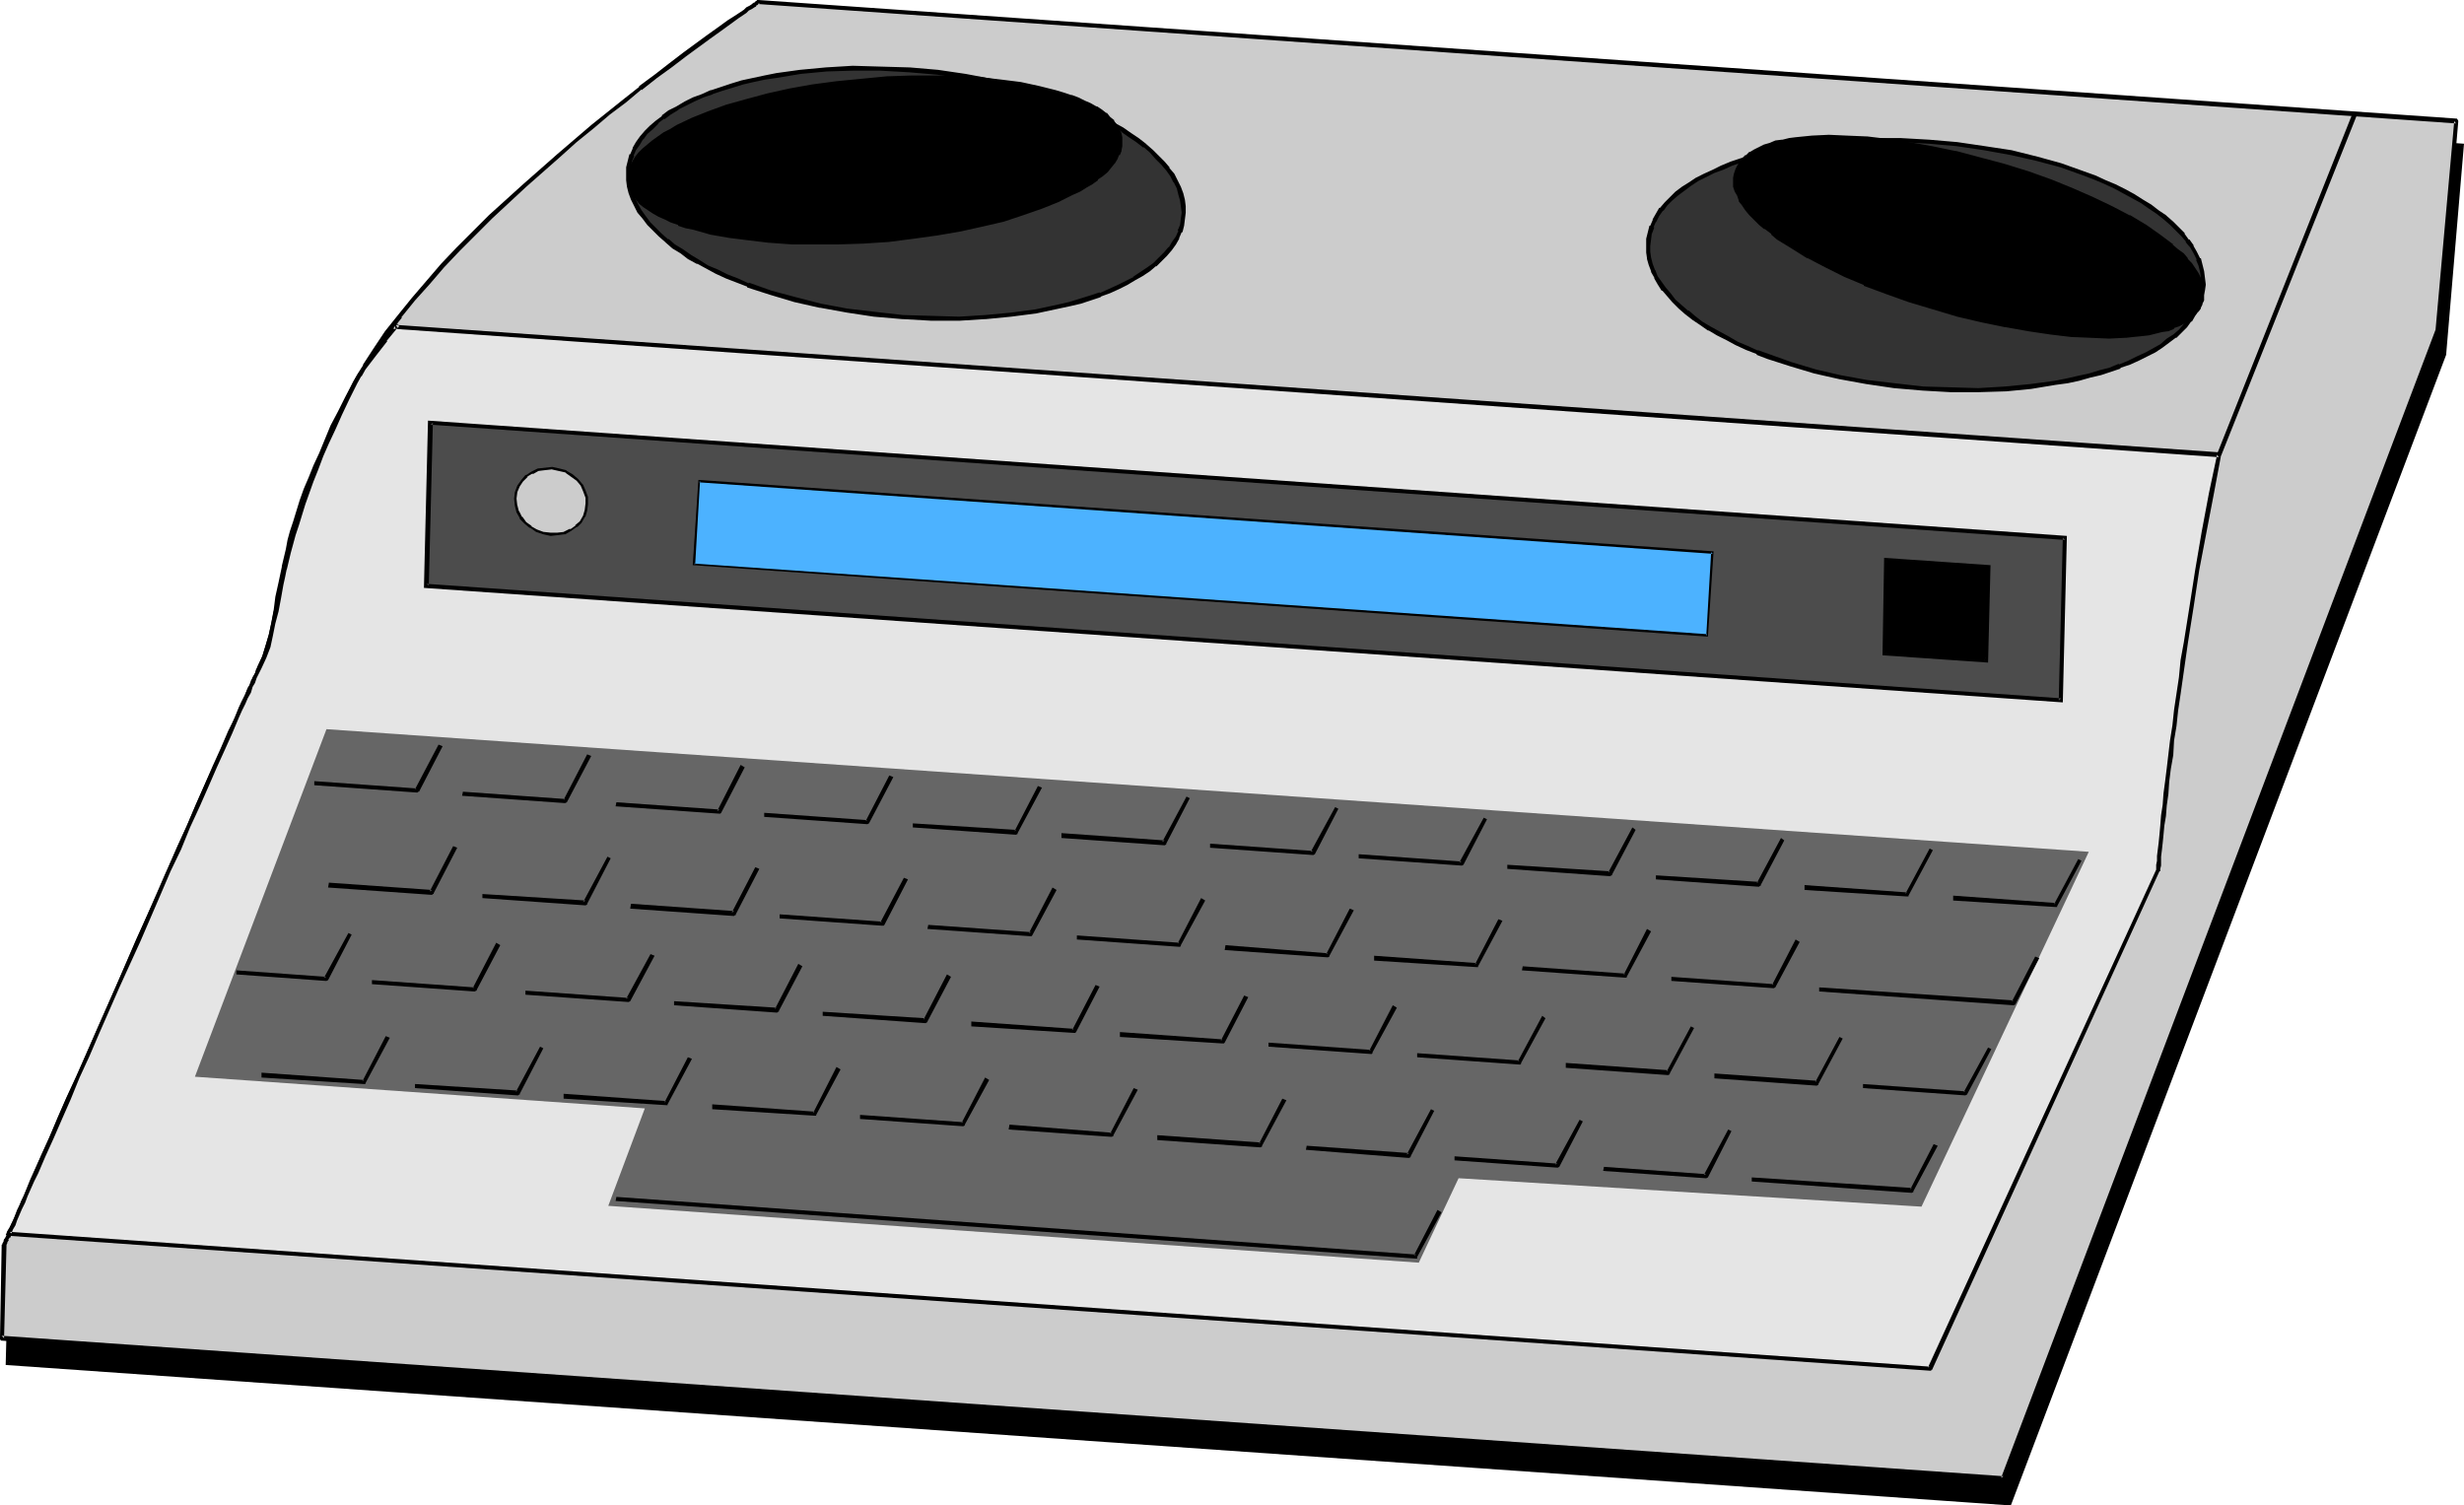 <?xml version="1.0" encoding="UTF-8" standalone="no"?>
<svg
   version="1.0"
   width="129.724mm"
   height="79.26mm"
   id="svg71"
   sodipodi:docname="TDD Terminal.wmf"
   xmlns:inkscape="http://www.inkscape.org/namespaces/inkscape"
   xmlns:sodipodi="http://sodipodi.sourceforge.net/DTD/sodipodi-0.dtd"
   xmlns="http://www.w3.org/2000/svg"
   xmlns:svg="http://www.w3.org/2000/svg">
  <sodipodi:namedview
     id="namedview71"
     pagecolor="#ffffff"
     bordercolor="#000000"
     borderopacity="0.25"
     inkscape:showpageshadow="2"
     inkscape:pageopacity="0.0"
     inkscape:pagecheckerboard="0"
     inkscape:deskcolor="#d1d1d1"
     inkscape:document-units="mm" />
  <defs
     id="defs1">
    <pattern
       id="WMFhbasepattern"
       patternUnits="userSpaceOnUse"
       width="6"
       height="6"
       x="0"
       y="0" />
  </defs>
  <path
     style="fill:#000000;fill-opacity:1;fill-rule:evenodd;stroke:none"
     d="m 152.065,5.332 v 0 h -0.162 l -0.162,0.162 -0.323,0.323 -0.323,0.162 -0.485,0.323 -0.646,0.323 -0.485,0.485 -1.454,0.969 -1.616,1.131 -1.939,1.454 -2.262,1.616 -2.424,1.616 -2.424,1.939 -2.747,1.939 -2.909,2.262 -3.07,2.262 -3.07,2.585 -3.232,2.585 -3.232,2.585 -3.394,2.747 -3.394,2.908 -6.787,5.978 -6.626,6.302 -3.232,3.232 -3.232,3.232 -3.07,3.393 -3.07,3.232 -2.747,3.232 -2.747,3.393 -2.586,3.393 -2.262,3.232 -2.101,3.232 -1.939,3.393 -1.616,3.07 -1.454,2.908 -1.454,2.908 -1.293,2.585 -0.97,2.747 -1.131,2.424 -0.97,2.424 -0.808,2.262 -0.808,2.262 -0.808,2.1 -0.646,2.101 -1.131,3.716 -0.323,1.777 -0.808,3.393 -0.646,3.07 -0.646,2.908 -0.323,2.585 -0.485,2.585 -0.485,2.424 -0.646,2.262 -0.646,2.1 -0.97,2.101 -0.323,0.646 -0.323,0.646 -0.323,0.969 -0.485,0.969 -0.485,1.131 -0.485,1.131 -0.646,1.293 -0.646,1.454 -0.646,1.454 -0.808,1.616 -0.646,1.777 -0.808,1.777 -1.778,3.716 -1.778,4.201 -1.939,4.363 -2.101,4.524 -2.101,4.847 -2.101,4.847 -4.363,10.018 -4.686,10.341 -4.363,10.018 -2.262,5.009 -2.101,4.847 -1.939,4.524 -1.939,4.524 -1.778,4.039 -1.778,3.878 -0.808,1.777 -0.808,1.777 -0.646,1.616 -0.646,1.616 -0.646,1.454 -0.646,1.293 -0.485,1.293 -0.485,0.969 -0.485,1.131 -0.485,0.808 -0.323,0.808 -0.162,0.646 -0.323,0.485 -0.162,0.323 v 0.323 0 l -0.646,18.581 398.344,27.953 86.618,-228.632 3.555,-41.525 z"
     id="path1" />
  <path
     style="fill:#000000;fill-opacity:1;fill-rule:evenodd;stroke:none"
     d="m 152.065,4.847 h -0.162 l -0.323,0.162 h 0.162 l -0.162,0.162 v 0 l -0.323,0.323 V 5.332 l -0.485,0.323 -0.485,0.323 -0.485,0.323 -0.646,0.485 -1.293,0.969 -1.778,1.131 -1.939,1.454 -2.101,1.454 -2.424,1.777 -2.586,1.939 -2.747,1.939 -2.909,2.262 -2.909,2.262 v 0 l -3.07,2.585 -3.232,2.585 -3.232,2.585 -3.394,2.747 h -0.162 l -3.232,2.908 -6.787,5.978 -6.787,6.302 -3.232,3.232 -3.232,3.232 -3.07,3.393 -3.07,3.232 -2.747,3.232 v 0.162 l -2.747,3.232 v 0 l -2.586,3.393 -2.262,3.393 -2.262,3.232 v 0 l -1.778,3.393 -3.07,5.978 -1.454,2.908 -1.293,2.585 -1.131,2.585 -1.131,2.585 v 0 l -0.97,2.424 v 0 l -0.808,2.262 -0.808,2.262 -0.808,2.1 -0.485,2.101 -1.131,3.716 -0.485,1.939 -0.808,3.232 v 0.162 l -0.646,3.07 -0.485,2.908 -0.485,2.585 -0.485,2.585 -0.485,2.262 v 0 l -0.646,2.262 -0.646,2.1 v 0 l -0.808,2.101 -0.323,0.646 -0.323,0.646 -0.485,0.969 -0.323,0.969 -0.485,1.131 -0.646,1.131 -0.646,1.293 -0.485,1.454 -0.808,1.454 -0.646,1.616 -0.808,1.616 -0.808,1.777 -1.616,3.878 -1.778,4.201 -1.939,4.201 -2.101,4.686 -2.101,4.847 -2.101,4.847 -4.525,10.018 -4.525,10.341 -4.525,10.018 -4.202,9.856 -1.939,4.524 -1.939,4.363 -1.939,4.201 -1.616,3.878 -0.808,1.777 -0.808,1.777 -0.646,1.616 -0.646,1.616 -0.808,1.293 -0.485,1.454 -0.485,1.131 -0.646,1.131 -0.323,1.131 -0.485,0.808 v 0 l -0.323,0.808 v 0 l -0.323,0.646 v 0 l -0.162,0.485 v 0 L 1.778,252.222 1.616,252.384 1.778,252.222 1.616,252.384 1.131,271.611 400.121,299.564 486.739,70.609 490.294,28.599 152.065,4.847 v 0.808 l 337.905,23.752 -0.485,-0.485 -3.555,41.525 v -0.162 l -86.456,228.632 0.323,-0.323 -398.344,-27.791 0.485,0.323 0.485,-18.581 -0.162,0.323 0.162,-0.162 0.162,-0.323 v 0.162 l 0.162,-0.485 v 0 l 0.162,-0.485 v 0 l 0.323,-0.646 v 0 l 0.323,-0.808 v 0 l 0.323,-0.808 0.485,-0.969 0.485,-1.131 0.646,-1.293 0.485,-1.293 0.646,-1.454 0.646,-1.616 0.808,-1.616 0.808,-1.777 0.808,-1.777 1.616,-3.878 1.778,-4.039 1.939,-4.363 2.101,-4.686 4.202,-9.695 4.525,-10.179 4.525,-10.179 4.363,-10.179 2.262,-4.847 2.101,-4.847 1.939,-4.524 1.939,-4.363 1.939,-4.201 1.616,-3.716 0.808,-1.777 0.646,-1.777 0.808,-1.616 0.646,-1.454 0.646,-1.454 0.646,-1.293 0.485,-1.131 0.485,-1.131 0.485,-0.969 0.323,-0.808 0.323,-0.808 0.323,-0.485 0.97,-2.262 v 0 l 0.646,-2.262 0.646,-2.262 v 0 l 0.485,-2.424 0.485,-2.424 0.485,-2.747 0.646,-2.908 0.485,-3.07 v 0.162 l 0.808,-3.393 0.485,-1.777 1.131,-3.878 0.646,-1.939 0.646,-2.101 0.808,-2.262 0.97,-2.262 v 0 l 0.808,-2.424 v 0 l 1.131,-2.424 1.131,-2.585 1.293,-2.747 1.293,-2.908 3.232,-5.978 1.778,-3.232 v 0 l 2.101,-3.232 2.424,-3.393 2.424,-3.232 v 0 l 2.747,-3.393 v 0 l 2.747,-3.232 3.07,-3.393 3.07,-3.232 3.07,-3.232 3.394,-3.232 6.626,-6.302 6.787,-5.978 3.394,-2.908 v 0 l 3.394,-2.747 3.232,-2.585 3.232,-2.585 3.07,-2.585 v 0.162 l 3.07,-2.262 2.747,-2.262 2.747,-2.101 2.586,-1.777 2.424,-1.777 2.101,-1.616 1.939,-1.293 1.778,-1.293 1.454,-0.969 0.485,-0.323 0.485,-0.485 0.485,-0.323 0.485,-0.162 v 0 l 0.323,-0.323 v 0 l 0.162,-0.162 0.162,-0.162 -0.323,0.162 v 0 z"
     id="path2" />
  <path
     style="fill:#cccccc;fill-opacity:1;fill-rule:evenodd;stroke:none"
     d="m 150.934,0.323 h -0.162 v 0.162 l -0.162,0.162 -0.323,0.162 -0.485,0.323 -0.485,0.323 -0.485,0.323 -0.646,0.485 -1.293,0.969 -1.778,1.131 -1.939,1.454 -2.101,1.616 -2.424,1.616 -2.586,1.939 -2.747,2.101 -2.909,2.101 -2.909,2.424 -3.07,2.424 -3.232,2.424 -3.394,2.747 -3.394,2.747 -3.232,2.908 -6.787,5.978 -6.787,6.302 -3.232,3.232 -3.232,3.232 -3.07,3.232 -2.909,3.393 -2.909,3.393 -2.747,3.232 -2.424,3.393 -2.424,3.232 -2.101,3.393 -1.778,3.232 -1.616,3.07 -1.454,2.908 -1.454,2.908 -1.293,2.585 -1.131,2.747 -1.131,2.424 -0.97,2.424 -0.808,2.262 -0.808,2.262 -0.646,2.101 -0.646,1.939 -0.646,2.1 -0.485,1.777 -0.485,1.777 -0.808,3.393 -0.485,3.07 -0.646,2.908 -0.485,2.747 -0.485,2.424 -0.485,2.424 -0.485,2.101 -0.808,2.262 -0.808,2.101 -0.323,0.646 -0.323,0.646 -0.323,0.969 -0.485,0.969 -0.485,1.131 -0.646,1.131 -0.485,1.293 -0.646,1.454 -0.646,1.454 -0.808,1.616 -0.808,1.777 -0.808,1.777 -1.616,3.716 -1.778,4.201 -1.939,4.363 -2.101,4.524 -2.101,4.686 -2.262,5.009 -4.363,10.018 -4.525,10.341 -4.525,10.179 -2.101,4.847 -2.101,4.847 -2.101,4.524 -1.939,4.524 -1.778,4.039 -1.616,3.878 -0.808,1.777 -0.808,1.777 -0.808,1.616 -0.646,1.616 -0.646,1.454 -0.485,1.293 -0.646,1.293 -0.485,1.131 -0.485,0.969 -0.323,0.969 -0.323,0.646 -0.323,0.646 -0.162,0.485 -0.162,0.485 -0.162,0.162 v 0.162 L 0.323,266.279 398.667,294.232 l 86.456,-228.632 3.555,-41.525 z"
     id="path3" />
  <path
     style="fill:#000000;fill-opacity:1;fill-rule:evenodd;stroke:none"
     d="m 150.934,0 h -0.162 -0.162 v 0.162 h -0.162 v 0 l -0.162,0.162 v 0 l -0.323,0.323 V 0.485 l -0.323,0.323 -0.485,0.323 -0.646,0.323 -0.485,0.485 -1.454,0.969 -1.778,1.131 -1.778,1.293 -2.262,1.616 -2.424,1.777 -2.424,1.777 -2.747,2.101 -2.909,2.262 -3.07,2.262 v 0.162 l -3.07,2.424 -3.232,2.585 -3.232,2.585 -3.394,2.908 v 0 l -3.394,2.908 -6.787,5.978 -6.787,6.14 -3.232,3.232 -3.232,3.232 -3.07,3.232 -2.909,3.393 -2.909,3.393 v 0 l -2.747,3.393 v 0 l -2.586,3.232 -2.262,3.393 -2.101,3.232 v 0.162 l -1.939,3.232 -1.616,3.07 -1.454,2.908 -1.454,2.747 -1.131,2.747 -1.131,2.747 -1.131,2.424 -0.97,2.424 v 0 l -0.97,2.262 -0.808,2.262 -0.646,2.1 -0.646,2.101 -0.646,1.939 -0.485,1.777 -0.323,1.777 -0.808,3.393 v 0.162 l -0.646,3.07 -0.646,2.908 -0.323,2.585 -0.485,2.585 -0.485,2.262 v 0 l -0.646,2.262 -0.646,2.1 v 0 l -0.97,2.101 -0.323,0.646 -0.162,0.646 -0.485,0.808 -0.323,1.131 -0.646,0.969 -0.485,1.293 -0.646,1.293 -0.646,1.293 -0.646,1.616 -0.646,1.616 -0.808,1.777 -0.808,1.777 -1.616,3.716 -1.939,4.201 -1.939,4.363 -1.939,4.524 -2.101,4.686 -2.262,5.009 -4.363,10.018 -4.525,10.341 -4.525,10.179 -4.202,9.695 -2.101,4.524 -1.939,4.524 -1.778,4.039 -1.778,3.878 -0.808,1.777 -0.808,1.777 -0.646,1.616 -0.646,1.616 -0.646,1.454 -0.646,1.293 -0.485,1.293 -0.485,1.131 -0.485,0.969 -0.485,0.808 v 0 l -0.323,0.808 h 0.162 l -0.323,0.646 -0.162,0.162 -0.162,0.485 0.162,-0.162 -0.323,0.485 v 0 0.162 -0.162 0.162 0 l -0.162,0.162 v 0.162 L 0,266.279 v 0.162 0 0.162 h 0.162 v 0.162 H 0.323 L 398.667,294.717 v 0 l 0.323,-0.162 v 0 -0.162 l 86.618,-228.632 v 0 l 3.555,-41.687 v 0 l -0.162,-0.323 v 0 l -0.162,-0.162 h -0.162 L 150.934,0 v 0.808 l 337.744,23.752 -0.323,-0.485 -3.717,41.525 v 0 l -86.456,228.47 0.485,-0.323 -398.344,-27.953 0.485,0.485 0.485,-18.42 -0.162,0.162 v 0 l 0.162,-0.162 v 0 -0.323 0.162 l 0.162,-0.323 V 247.213 L 1.778,246.729 H 1.616 l 0.323,-0.485 h 0.162 l 0.162,-0.808 v 0 l 0.485,-0.969 0.323,-0.969 0.485,-1.131 0.646,-1.293 0.485,-1.293 0.808,-1.454 0.646,-1.454 0.646,-1.777 0.808,-1.616 0.808,-1.777 1.616,-4.039 1.939,-4.039 1.778,-4.524 2.101,-4.524 4.202,-9.695 4.525,-10.179 4.525,-10.341 4.525,-10.018 2.101,-4.847 2.101,-4.847 2.101,-4.524 1.939,-4.363 1.778,-4.201 1.778,-3.716 0.808,-1.777 0.646,-1.777 0.808,-1.616 0.646,-1.454 0.646,-1.454 0.646,-1.293 0.485,-1.131 0.485,-1.131 0.485,-0.969 0.323,-0.969 0.323,-0.646 0.323,-0.646 0.97,-2.1 v 0 l 0.646,-2.262 0.646,-2.101 v -0.162 l 0.485,-2.262 0.485,-2.585 0.485,-2.585 0.485,-2.908 0.646,-3.232 v 0.162 l 0.808,-3.393 0.485,-1.777 0.485,-1.939 0.646,-1.939 0.485,-1.939 0.808,-2.101 0.808,-2.262 0.808,-2.262 v 0 l 0.97,-2.424 0.97,-2.424 1.131,-2.747 1.293,-2.585 1.454,-2.908 1.454,-2.908 1.616,-3.07 1.778,-3.232 v 0 l 2.262,-3.232 2.262,-3.393 2.586,-3.232 h -0.162 l 2.747,-3.393 v 0 l 2.909,-3.232 2.909,-3.393 3.07,-3.232 3.232,-3.232 3.232,-3.232 6.787,-6.302 6.787,-5.978 3.232,-2.908 v 0 l 3.394,-2.747 3.232,-2.747 3.232,-2.424 3.07,-2.585 v 0.162 l 3.07,-2.424 2.909,-2.101 2.747,-2.101 2.424,-1.777 2.424,-1.777 2.262,-1.616 1.778,-1.293 1.778,-1.293 1.454,-0.969 0.485,-0.485 0.646,-0.323 0.485,-0.323 0.323,-0.162 V 1.131 l 0.323,-0.162 v 0 l 0.162,-0.162 h 0.162 V 0.646 l -0.323,0.162 h 0.162 z"
     id="path4" />
  <path
     style="fill:#e5e5e5;fill-opacity:1;fill-rule:evenodd;stroke:none"
     d="m 78.538,65.116 362.953,25.368 -1.454,7.756 -1.454,7.594 -1.293,7.594 -1.293,7.433 -0.97,7.109 -0.646,3.393 -0.485,3.393 -0.485,3.393 -0.323,3.07 -0.485,3.07 -0.323,3.07 -0.323,2.908 -0.323,2.585 -0.323,2.585 -0.323,2.585 -0.323,2.262 -0.162,2.101 -0.162,1.939 -0.323,1.777 v 1.616 l -0.323,1.454 v 1.131 l -0.162,1.131 v 0.808 0.485 l -0.162,0.485 v 0 L 383.961,272.419 1.939,245.436 v -0.162 l 0.323,-0.808 0.323,-0.808 0.485,-0.969 0.485,-1.131 0.485,-1.131 0.646,-1.293 0.485,-1.293 0.646,-1.454 0.646,-1.454 0.646,-1.616 1.454,-3.393 1.616,-3.555 1.778,-3.878 1.778,-3.878 1.778,-4.363 1.939,-4.201 1.939,-4.524 4.04,-9.21 4.04,-9.371 4.202,-9.21 1.939,-4.524 1.939,-4.524 1.939,-4.201 1.939,-4.201 1.616,-4.039 1.778,-3.716 1.616,-3.555 1.454,-3.232 1.293,-3.07 0.646,-1.454 0.485,-1.293 0.646,-1.293 0.485,-0.969 0.485,-1.131 0.485,-0.969 0.323,-0.808 0.323,-0.808 0.323,-0.485 0.323,-0.646 0.808,-2.101 0.808,-2.1 0.646,-2.101 0.485,-2.424 0.485,-2.424 0.485,-2.585 0.646,-2.908 0.323,-1.454 0.323,-1.454 0.808,-3.393 0.485,-1.777 0.485,-1.777 0.485,-1.939 0.646,-2.101 0.646,-2.1 0.808,-2.262 0.97,-2.262 0.97,-2.424 0.97,-2.585 1.131,-2.585 1.293,-2.908 1.293,-2.908 1.454,-3.07 1.616,-3.07 0.808,-1.454 0.808,-1.454 2.101,-2.747 2.101,-2.747 2.262,-2.908 z"
     id="path5" />
  <path
     style="fill:#000000;fill-opacity:1;fill-rule:evenodd;stroke:none"
     d="m 78.376,64.631 -0.162,0.162 v 0 l -0.162,0.162 v 0.162 l 0.162,0.162 0.162,0.162 v 0 h 0.162 l 362.953,25.529 -0.323,-0.485 -1.616,7.594 -1.454,7.756 -1.293,7.594 -1.131,7.271 -1.131,7.109 -0.646,3.555 -0.323,3.393 -0.485,3.232 -0.485,3.232 -0.323,3.07 -0.485,3.07 -0.323,2.747 -0.323,2.747 -0.323,2.585 -0.323,2.424 -0.162,2.262 -0.323,2.101 -0.162,2.1 -0.162,1.777 -0.162,1.616 -0.162,1.293 -0.162,1.293 v 0 1.131 -0.162 l -0.162,0.808 v 0.646 0.323 0.162 -0.162 l -45.41,99.047 0.323,-0.162 -382.022,-26.822 0.323,0.323 v -0.162 0.162 l 0.323,-0.808 0.485,-0.808 0.323,-0.969 0.485,-1.131 0.485,-1.131 0.646,-1.293 0.485,-1.293 0.646,-1.454 0.646,-1.454 0.808,-1.616 1.454,-3.393 1.616,-3.555 1.616,-3.716 1.778,-4.039 1.778,-4.363 1.939,-4.201 1.939,-4.524 4.04,-9.21 4.202,-9.21 4.04,-9.371 1.939,-4.524 2.101,-4.363 1.778,-4.363 1.939,-4.201 1.778,-4.039 1.616,-3.716 1.616,-3.555 1.454,-3.232 1.293,-3.07 0.646,-1.454 0.646,-1.293 0.485,-1.131 0.646,-1.131 0.323,-1.131 0.485,-0.808 0.323,-0.969 0.646,-1.293 0.323,-0.646 0.97,-2.1 v 0 l 0.808,-2.101 0.485,-2.262 v 0 l 0.485,-2.424 0.646,-2.424 0.485,-2.585 0.485,-2.747 0.323,-1.454 0.323,-1.616 v 0.162 l 0.808,-3.393 0.485,-1.777 0.485,-1.777 0.646,-1.939 0.646,-2.101 0.646,-2.101 0.808,-2.262 0.808,-2.262 v 0 l 0.97,-2.424 v 0 l 0.97,-2.585 1.131,-2.585 1.293,-2.747 1.293,-2.908 1.454,-3.07 1.616,-3.232 0.808,-1.454 v 0.162 l 0.808,-1.454 2.101,-2.747 2.262,-2.908 h -0.162 l 2.262,-2.747 h 0.162 v -0.162 -0.162 -0.162 h -0.162 v -0.162 h -0.162 -0.162 -0.162 l -0.323,0.162 0.323,0.808 0.485,-0.162 -0.485,-0.646 -2.424,2.747 v 0 l -2.262,2.908 -1.939,2.747 -0.97,1.454 v 0 l -0.808,1.454 -1.454,3.07 -1.454,3.07 -1.454,2.908 -1.131,2.747 -1.131,2.747 -1.131,2.585 v 0 l -0.97,2.424 v 0 l -0.808,2.424 -0.808,2.101 -0.646,2.101 -0.646,2.1 -0.646,1.939 -0.485,1.939 -0.485,1.616 -0.808,3.393 v 0 l -0.323,1.616 -0.323,1.454 -0.485,2.908 -0.646,2.585 -0.485,2.424 -0.485,2.262 v 0 l -0.646,2.101 -0.646,2.1 v 0 l -0.97,2.101 -0.162,0.646 -0.646,1.293 -0.485,0.808 -0.323,0.969 -0.485,0.969 -0.485,1.131 -0.646,1.293 -0.485,1.293 -0.646,1.454 -1.454,2.908 -1.454,3.393 -1.616,3.555 -1.616,3.716 -1.778,4.039 -1.778,4.201 -1.939,4.201 -1.939,4.524 -1.939,4.524 -4.202,9.21 -4.04,9.371 -4.04,9.21 -1.939,4.363 -1.939,4.363 -1.939,4.201 -1.778,4.039 -1.616,3.878 -1.616,3.555 -1.454,3.393 -0.646,1.616 -0.646,1.454 -0.646,1.454 -0.646,1.293 -0.485,1.293 -0.485,1.131 -0.485,1.131 -0.485,0.969 -0.323,0.808 -0.485,0.808 v 0.162 0 0.162 0.162 0.162 h 0.162 v 0.162 H 1.778 1.939 L 383.961,272.743 h 0.162 v 0 h 0.162 v -0.162 h 0.162 l 45.248,-99.208 h 0.162 v -0.162 0 0 -0.323 l 0.162,-0.646 v -0.808 0 -1.131 0.162 l 0.162,-1.293 0.162,-1.454 0.162,-1.616 0.162,-1.777 0.323,-1.939 0.162,-2.101 0.323,-2.262 0.162,-2.424 0.323,-2.585 0.485,-2.747 0.162,-2.908 0.485,-2.908 0.323,-3.07 0.485,-3.232 0.485,-3.393 0.485,-3.393 0.485,-3.393 1.131,-7.109 1.131,-7.433 1.454,-7.594 1.454,-7.594 1.454,-7.756 v 0 0 -0.162 l -0.162,-0.162 v 0 l -0.162,-0.162 h -0.162 l -362.953,-25.368 0.162,0.808 z"
     id="path6" />
  <path
     style="fill:#666666;fill-opacity:1;fill-rule:evenodd;stroke:none"
     d="m 38.784,214.252 89.526,6.302 -7.272,19.389 161.277,11.31 7.918,-16.804 92.112,5.655 33.29,-70.609 -350.672,-24.398 z"
     id="path7" />
  <path
     style="fill:#4c4c4c;fill-opacity:1;fill-rule:evenodd;stroke:none"
     d="m 410.14,139.441 0.808,-32.477 L 85.648,84.182 84.84,116.497 Z"
     id="path8" />
  <path
     style="fill:#000000;fill-opacity:1;fill-rule:evenodd;stroke:none"
     d="m 410.464,139.764 0.808,-33.123 -326.108,-22.944 -0.808,33.285 326.108,22.782 -0.323,-0.808 -325.3,-22.782 0.485,0.323 0.808,-32.315 -0.485,0.323 325.3,22.944 -0.485,-0.485 -0.808,32.477 0.485,-0.485 z"
     id="path9" />
  <path
     style="fill:#000000;fill-opacity:1;fill-rule:evenodd;stroke:none"
     d="m 441.976,90.645 26.987,-67.701 -0.808,-0.485 -26.987,67.862 z"
     id="path10" />
  <path
     style="fill:#333333;fill-opacity:1;fill-rule:evenodd;stroke:none"
     d="m 383.8,28.114 -5.656,-0.162 -5.494,-0.162 -5.333,0.323 -5.01,0.485 -5.01,0.646 -2.262,0.485 -4.525,0.969 -2.101,0.646 -1.939,0.646 -1.939,0.646 -1.778,0.646 -1.778,0.808 -1.616,0.808 -1.616,0.808 -1.454,0.969 -1.454,0.969 -1.293,0.969 -0.97,0.969 -1.131,0.969 -0.808,1.131 -0.808,1.131 -0.646,1.131 -0.485,1.131 -0.323,1.293 -0.323,1.293 -0.162,1.131 0.162,1.293 0.162,1.293 0.323,1.131 0.323,1.293 0.646,1.293 0.646,1.131 0.97,1.293 0.97,1.131 0.97,1.131 1.293,1.293 1.293,1.131 1.454,1.131 1.454,0.969 1.616,0.969 1.778,1.131 1.778,0.969 1.939,0.969 1.939,0.969 2.101,0.808 2.101,0.808 4.525,1.616 4.848,1.293 5.01,1.131 5.333,1.131 5.494,0.646 5.494,0.646 5.656,0.162 h 5.494 l 5.333,-0.162 5.171,-0.485 4.848,-0.646 2.262,-0.485 2.262,-0.485 2.262,-0.485 2.101,-0.646 1.939,-0.646 1.939,-0.646 1.939,-0.808 1.616,-0.646 1.778,-0.808 1.616,-0.969 1.293,-0.808 1.454,-0.969 1.293,-0.969 1.131,-0.969 0.97,-1.131 0.97,-0.969 0.646,-1.131 0.646,-1.293 0.485,-1.131 0.485,-1.131 0.162,-1.293 0.162,-1.293 v -1.293 l -0.323,-1.131 -0.162,-1.293 -0.485,-1.293 -0.646,-1.293 -0.646,-1.131 -0.97,-1.293 -0.808,-1.131 -1.131,-1.131 -1.131,-1.131 -1.293,-1.131 -1.454,-1.131 -1.616,-1.131 -1.616,-0.969 -1.616,-1.131 -1.778,-0.969 -1.939,-0.808 -1.939,-0.969 -2.101,-0.808 -2.101,-0.808 -4.686,-1.616 -4.686,-1.454 -5.01,-1.131 -5.333,-0.969 -5.494,-0.808 z"
     id="path11" />
  <path
     style="fill:#000000;fill-opacity:1;fill-rule:evenodd;stroke:none"
     d="m 383.8,27.791 v 0 l -5.656,-0.323 h -5.494 l -5.333,0.162 v 0 l -5.171,0.485 -4.848,0.646 -2.262,0.485 h -0.162 l -4.363,0.969 -2.101,0.646 -2.101,0.646 -1.939,0.646 v 0 l -1.939,0.808 -1.616,0.808 -1.778,0.808 -1.616,0.808 v 0 l -1.454,0.969 -1.293,0.808 -1.293,0.969 -0.162,0.162 -0.97,0.969 -0.97,0.969 -0.97,1.131 h -0.162 l -0.646,1.131 -0.646,1.131 v 0.162 l -0.485,1.131 h -0.162 l -0.323,1.293 v 0 l -0.323,1.293 v 1.293 0 1.293 0.162 l 0.162,1.131 v 0.162 l 0.323,1.131 0.485,1.293 v 0.162 l 0.646,1.131 v 0.162 l 0.646,1.131 0.808,1.293 h 0.162 l 0.97,1.131 0.97,1.131 1.293,1.293 1.293,1.131 v 0 l 1.454,1.131 1.454,0.969 1.616,1.131 h 0.162 l 1.616,0.969 1.939,0.969 1.778,0.969 2.101,0.969 2.101,0.808 v 0.162 l 2.101,0.808 4.525,1.454 4.848,1.454 5.01,1.131 v 0 l 5.333,0.969 5.494,0.808 5.656,0.485 v 0 l 5.656,0.323 h 5.494 l 5.333,-0.162 h 0.162 l 5.01,-0.485 4.848,-0.808 2.424,-0.323 v 0 l 2.262,-0.485 2.262,-0.646 2.101,-0.485 1.939,-0.646 1.939,-0.646 v -0.162 l 1.939,-0.646 1.778,-0.808 1.616,-0.808 1.616,-0.808 v 0 l 1.454,-0.969 1.293,-0.969 1.293,-0.969 h 0.162 l 1.131,-1.131 0.97,-0.969 0.808,-1.131 h 0.162 l 0.646,-1.131 0.808,-1.131 v 0 l 0.485,-1.293 v 0 l 0.323,-1.293 v 0 l 0.323,-1.293 0.162,-1.131 v -0.162 l -0.162,-1.293 v 0 l -0.162,-1.293 v 0 l -0.323,-1.293 -0.323,-1.293 h -0.162 l -0.646,-1.293 -0.646,-1.131 v -0.162 l -0.808,-1.131 h -0.162 l -0.808,-1.131 v -0.162 l -1.131,-1.131 -1.131,-1.131 -1.293,-1.131 -0.162,-0.162 -1.454,-0.969 -1.454,-1.131 -1.616,-0.969 -1.778,-1.131 v 0 l -1.778,-0.969 -1.939,-0.969 -1.939,-0.808 -2.101,-0.969 v 0 l -2.262,-0.808 -4.525,-1.616 -4.686,-1.293 -5.171,-1.293 v 0 l -5.333,-0.808 -5.494,-0.808 -5.656,-0.485 v 0.808 l 5.494,0.485 5.494,0.808 5.333,0.969 v 0 l 5.01,1.131 4.848,1.293 4.525,1.616 2.101,0.808 v 0 l 1.939,0.808 2.101,0.969 1.778,0.969 1.778,0.969 v 0 l 1.778,0.969 1.616,1.131 1.454,0.969 1.454,1.131 v 0 l 1.293,1.131 1.131,1.131 1.131,1.131 v 0 l 0.97,1.131 h -0.162 l 0.97,1.131 v 0 l 0.646,1.131 0.646,1.293 h -0.162 l 0.485,1.131 0.323,1.293 v 0 l 0.162,1.293 v -0.162 1.293 0 1.293 l -0.323,1.131 v 0 l -0.323,1.131 v 0 l -0.485,1.131 v 0 l -0.646,1.131 -0.808,1.131 h 0.162 l -0.97,0.969 -0.97,1.131 -1.131,0.969 v 0 l -1.293,0.808 -1.293,1.131 -1.454,0.808 v 0 l -1.454,0.808 -1.778,0.808 -1.616,0.808 -1.939,0.808 v -0.162 l -1.939,0.808 -1.939,0.485 -2.101,0.646 -2.262,0.485 -2.101,0.485 v 0 l -2.424,0.485 -4.848,0.646 -5.01,0.485 v 0 l -5.333,0.323 -5.494,-0.162 -5.656,-0.162 h 0.162 l -5.656,-0.646 -5.494,-0.646 -5.333,-0.969 v 0 l -4.848,-1.131 -4.848,-1.454 -4.525,-1.616 -2.262,-0.808 0.162,0.162 -2.101,-0.969 -1.939,-0.808 -1.939,-1.131 -1.778,-0.969 -1.778,-0.969 v 0 l -1.616,-0.969 -1.454,-1.131 -1.293,-1.131 v 0.162 l -1.293,-1.131 -1.293,-1.131 -0.97,-1.293 -0.97,-1.131 v 0 l -0.808,-1.131 -0.808,-1.131 v 0 l -0.485,-1.293 v 0.162 l -0.485,-1.293 -0.323,-1.293 v 0 l -0.162,-1.131 v 0 -1.293 0.162 l 0.162,-1.293 0.162,-1.293 v 0.162 l 0.485,-1.293 h -0.162 l 0.485,-1.131 v 0.162 l 0.646,-1.293 0.808,-1.131 v 0.162 l 0.808,-1.131 0.97,-0.969 1.131,-0.969 v 0 l 1.293,-0.969 1.293,-0.969 1.454,-0.969 v 0 l 1.616,-0.808 1.616,-0.808 1.778,-0.646 1.778,-0.808 v 0 l 1.939,-0.646 1.939,-0.646 2.101,-0.485 4.525,-1.131 h -0.162 l 2.424,-0.323 4.848,-0.646 5.01,-0.485 v 0 l 5.333,-0.323 h 5.494 l 5.656,0.323 v 0 z"
     id="path12" />
  <path
     style="fill:#333333;fill-opacity:1;fill-rule:evenodd;stroke:none"
     d="m 180.83,13.896 -5.656,-0.162 -5.494,-0.162 -5.333,0.323 -5.01,0.485 -4.848,0.646 -2.424,0.485 -2.262,0.485 -2.101,0.485 -2.101,0.646 -2.101,0.485 -1.778,0.808 -1.939,0.646 -1.778,0.808 -1.616,0.808 -1.616,0.808 -1.454,0.969 -1.293,0.808 -1.293,1.131 -1.131,0.969 -0.97,0.969 -0.97,1.131 -0.808,1.131 -0.646,1.131 -0.485,1.131 -0.323,1.293 -0.323,1.131 -0.162,1.293 0.162,1.293 0.162,1.293 0.323,1.293 0.323,1.131 0.646,1.293 0.808,1.293 0.808,1.131 0.97,1.131 0.97,1.131 1.293,1.293 1.293,0.969 1.454,1.131 1.454,1.131 1.616,0.969 1.778,1.131 1.778,0.969 1.939,0.969 1.939,0.808 2.101,0.969 2.101,0.808 4.525,1.616 4.848,1.293 5.01,1.131 5.333,0.969 5.494,0.808 5.656,0.485 5.656,0.323 h 5.494 l 5.171,-0.162 5.171,-0.485 4.848,-0.808 2.262,-0.323 2.424,-0.485 2.101,-0.646 2.101,-0.485 2.101,-0.646 1.939,-0.646 1.778,-0.808 1.778,-0.808 1.616,-0.808 1.616,-0.808 1.454,-0.808 1.293,-0.969 1.293,-0.969 1.131,-1.131 0.97,-0.969 0.97,-1.131 0.808,-1.131 0.646,-1.131 0.485,-1.131 0.323,-1.293 0.323,-1.131 V 42.333 41.041 l -0.162,-1.293 -0.323,-1.131 -0.485,-1.293 -0.485,-1.293 -0.808,-1.131 -0.808,-1.293 -0.97,-1.131 -1.131,-1.131 -1.131,-1.293 -1.293,-0.969 -1.454,-1.131 -1.454,-1.131 -1.616,-0.969 -1.778,-0.969 -1.778,-0.969 -1.939,-1.131 -1.939,-0.808 -2.101,-0.969 -2.101,-0.808 -4.525,-1.454 -4.848,-1.454 -5.01,-1.131 -5.333,-0.969 -5.494,-0.808 z"
     id="path13" />
  <path
     style="fill:#000000;fill-opacity:1;fill-rule:evenodd;stroke:none"
     d="m 180.992,13.411 h -0.162 l -5.656,-0.162 -5.494,-0.162 -5.333,0.323 v 0 l -5.171,0.485 -4.686,0.646 -2.424,0.485 -2.262,0.485 v 0 l -2.262,0.485 -2.101,0.646 -1.939,0.646 -1.939,0.646 h -0.162 l -1.778,0.808 -1.778,0.646 -1.616,0.808 -1.616,0.969 v 0 l -1.616,0.808 -1.293,0.969 v 0.162 l -1.293,0.969 v 0 l -1.131,0.969 -0.97,0.969 -0.97,1.131 v 0 l -0.808,1.131 -0.646,1.131 v 0.162 l -0.485,1.131 h -0.162 l -0.323,1.293 v 0 l -0.323,1.293 v 1.293 0 1.293 0 l 0.162,1.293 v 0 l 0.323,1.293 0.485,1.293 v 0 l 0.646,1.293 0.646,1.293 v 0 l 0.97,1.131 v 0 l 0.97,1.293 v 0 l 1.131,1.131 1.131,1.131 1.293,1.131 0.162,0.162 1.293,1.131 1.616,0.969 1.454,1.131 1.778,0.969 h 0.162 l 1.778,0.969 1.778,0.969 2.101,0.969 2.101,0.808 2.101,0.808 v 0.162 l 4.525,1.454 4.848,1.454 5.01,1.131 h 0.162 l 5.333,0.969 5.333,0.808 5.656,0.485 h 0.162 l 5.656,0.323 h 5.494 l 5.171,-0.323 h 0.162 l 5.01,-0.485 5.01,-0.646 2.262,-0.485 2.262,-0.485 v 0 l 2.262,-0.485 2.101,-0.485 1.939,-0.646 1.939,-0.646 0.162,-0.162 1.778,-0.646 1.778,-0.808 1.616,-0.808 1.616,-0.969 v 0 l 1.454,-0.808 1.454,-0.969 1.131,-0.969 h 0.162 l 1.131,-1.131 0.97,-0.969 0.97,-1.131 v 0 l 0.808,-1.131 0.646,-1.131 v -0.162 l 0.485,-1.131 h 0.162 l 0.323,-1.293 v 0 l 0.162,-1.293 0.162,-1.293 v 0 -1.293 0 l -0.162,-1.293 v 0 l -0.323,-1.293 -0.485,-1.293 v 0 l -0.646,-1.293 v 0 l -0.646,-1.293 -0.97,-1.131 v -0.162 l -0.97,-1.131 -1.131,-1.131 -1.131,-1.131 -1.293,-1.131 -0.162,-0.162 -1.454,-1.131 -1.454,-0.969 -1.616,-1.131 v 0 l -1.778,-0.969 -1.778,-0.969 -1.939,-0.969 -1.939,-0.808 -2.101,-0.969 v 0 l -2.262,-0.808 -4.363,-1.616 -4.848,-1.454 -5.01,-1.131 h -0.162 l -5.171,-0.969 -5.494,-0.808 -5.656,-0.485 -0.162,0.969 5.656,0.485 5.494,0.808 5.333,0.808 h -0.162 l 5.01,1.293 4.848,1.293 4.525,1.616 2.101,0.808 v 0 l 2.101,0.808 1.939,0.969 1.939,0.969 1.778,0.969 1.778,0.969 h -0.162 l 1.616,1.131 1.454,0.969 1.454,1.131 v -0.162 l 1.293,1.131 1.131,1.293 1.131,1.131 0.97,1.131 v 0 l 0.808,1.131 0.646,1.293 v -0.162 l 0.646,1.293 v 0 l 0.323,1.293 0.323,1.131 v 0 l 0.162,1.131 v 0 l 0.162,1.293 v 0 l -0.162,1.131 -0.162,1.293 v 0 l -0.485,1.131 h 0.162 l -0.485,1.131 v 0 l -0.808,1.131 -0.646,1.131 v -0.162 l -0.97,1.131 -0.97,0.969 -1.131,1.131 v 0 l -1.131,0.808 -1.454,0.969 -1.454,0.969 h 0.162 l -1.616,0.808 -1.616,0.808 -1.778,0.808 -1.778,0.808 v -0.162 l -1.939,0.646 -2.101,0.646 -2.101,0.646 -2.101,0.485 v 0 l -2.262,0.485 -2.262,0.485 -4.848,0.646 -5.171,0.485 v 0 l -5.171,0.323 -5.494,-0.162 -5.656,-0.162 v 0 l -5.656,-0.646 -5.494,-0.646 -5.171,-0.969 v 0 l -5.01,-1.293 -4.848,-1.293 -4.525,-1.616 v 0.162 l -2.101,-0.969 -2.101,-0.808 -1.939,-0.969 -1.939,-0.808 -1.778,-1.131 v 0 l -1.616,-0.969 -1.616,-1.131 -1.616,-0.969 -1.293,-1.131 v 0.162 l -1.293,-1.131 -1.293,-1.293 -0.97,-0.969 v 0 l -0.97,-1.293 v 0 l -0.808,-1.131 v 0 l -0.646,-1.131 -0.646,-1.293 v 0 l -0.485,-1.131 -0.162,-1.293 v 0 l -0.323,-1.131 v 0 -1.293 0 l 0.162,-1.131 0.162,-1.293 v 0 l 0.485,-1.131 h -0.162 l 0.485,-1.131 v 0 l 0.808,-1.131 0.646,-1.131 V 27.791 l 0.808,-1.131 1.131,-0.969 1.131,-1.131 h -0.162 l 1.293,-0.969 v 0.162 l 1.293,-0.969 1.616,-0.969 h -0.162 l 1.616,-0.808 1.616,-0.808 1.778,-0.808 1.939,-0.646 h -0.162 l 1.939,-0.646 2.101,-0.646 2.101,-0.646 2.101,-0.485 v 0 l 2.262,-0.485 2.262,-0.323 4.848,-0.808 5.171,-0.485 h -0.162 l 5.333,-0.162 h 5.494 l 5.656,0.323 v 0 z"
     id="path14" />
  <path
     style="fill:#000000;fill-opacity:1;fill-rule:evenodd;stroke:none"
     d="m 286.032,240.75 -4.686,9.048 0.485,-0.162 -159.176,-11.472 -0.162,0.808 159.176,11.472 v 0 h 0.162 0.162 v -0.162 -0.162 l 4.848,-8.887 z"
     id="path15" />
  <path
     style="fill:#000000;fill-opacity:1;fill-rule:evenodd;stroke:none"
     d="m 52.035,214.413 20.362,1.293 v 0 h 0.323 v -0.162 0 l 4.848,-9.048 -0.808,-0.323 -4.686,9.048 0.323,-0.323 -20.362,-1.454 z"
     id="path16" />
  <path
     style="fill:#000000;fill-opacity:1;fill-rule:evenodd;stroke:none"
     d="m 82.578,216.514 20.362,1.454 h 0.162 l 0.162,-0.162 h 0.162 v -0.162 l 4.686,-9.048 -0.646,-0.323 -4.848,9.048 0.323,-0.323 -20.362,-1.293 z"
     id="path17" />
  <path
     style="fill:#000000;fill-opacity:1;fill-rule:evenodd;stroke:none"
     d="m 112.15,218.614 20.362,1.293 v 0 h 0.323 v -0.162 0 l 4.848,-9.048 -0.808,-0.323 -4.686,9.048 0.323,-0.323 -20.362,-1.454 z"
     id="path18" />
  <path
     style="fill:#000000;fill-opacity:1;fill-rule:evenodd;stroke:none"
     d="m 141.723,220.715 20.362,1.293 v 0 h 0.323 v -0.162 0 l 4.848,-9.048 -0.808,-0.485 -4.686,9.21 0.323,-0.323 -20.362,-1.454 z"
     id="path19" />
  <path
     style="fill:#000000;fill-opacity:1;fill-rule:evenodd;stroke:none"
     d="m 171.134,222.654 20.523,1.454 v 0 l 0.323,-0.162 v 0 -0.162 l 4.848,-8.887 -0.808,-0.485 -4.686,9.048 0.323,-0.162 -20.523,-1.454 z"
     id="path20" />
  <path
     style="fill:#000000;fill-opacity:1;fill-rule:evenodd;stroke:none"
     d="m 200.707,224.754 20.362,1.454 h 0.162 l 0.323,-0.162 v 0 -0.162 l 4.848,-9.048 -0.808,-0.323 -4.686,9.048 0.323,-0.162 -20.362,-1.616 z"
     id="path21" />
  <path
     style="fill:#000000;fill-opacity:1;fill-rule:evenodd;stroke:none"
     d="m 230.28,226.855 20.523,1.454 v 0 l 0.323,-0.162 v -0.162 0 l 4.848,-9.048 -0.808,-0.323 -4.686,9.048 0.323,-0.323 -20.523,-1.454 z"
     id="path22" />
  <path
     style="fill:#000000;fill-opacity:1;fill-rule:evenodd;stroke:none"
     d="m 259.853,228.793 20.362,1.616 h 0.162 l 0.323,-0.162 v -0.162 0 l 4.686,-9.048 -0.646,-0.323 -4.848,9.048 0.485,-0.323 -20.362,-1.454 z"
     id="path23" />
  <path
     style="fill:#000000;fill-opacity:1;fill-rule:evenodd;stroke:none"
     d="m 289.425,230.894 20.523,1.454 v 0 l 0.323,-0.162 v 0 0 l 4.686,-9.048 -0.646,-0.323 -4.848,8.887 0.485,-0.162 -20.523,-1.454 z"
     id="path24" />
  <path
     style="fill:#000000;fill-opacity:1;fill-rule:evenodd;stroke:none"
     d="m 318.998,232.994 20.362,1.454 h 0.162 l 0.323,-0.162 v 0 0 l 4.686,-9.21 -0.646,-0.323 -4.848,9.048 0.485,-0.162 -20.362,-1.454 z"
     id="path25" />
  <path
     style="fill:#000000;fill-opacity:1;fill-rule:evenodd;stroke:none"
     d="m 348.571,235.095 31.835,2.262 v 0 l 0.323,-0.162 v 0 -0.162 l 4.848,-9.048 -0.808,-0.323 -4.686,9.048 0.323,-0.323 -31.835,-2.1 z"
     id="path26" />
  <path
     style="fill:#000000;fill-opacity:1;fill-rule:evenodd;stroke:none"
     d="m 47.026,193.893 17.776,1.293 h 0.162 l 0.323,-0.162 v 0 0 l 4.686,-9.048 -0.646,-0.323 -4.848,8.887 0.485,-0.162 -17.938,-1.293 z"
     id="path27" />
  <path
     style="fill:#000000;fill-opacity:1;fill-rule:evenodd;stroke:none"
     d="m 74.013,195.832 20.362,1.454 h 0.162 l 0.162,-0.162 h 0.162 v -0.162 l 4.686,-8.887 -0.808,-0.485 -4.686,9.048 0.323,-0.162 -20.362,-1.454 z"
     id="path28" />
  <path
     style="fill:#000000;fill-opacity:1;fill-rule:evenodd;stroke:none"
     d="m 104.555,197.932 20.523,1.454 v 0 l 0.323,-0.162 v 0 0 l 4.848,-9.048 -0.808,-0.323 -4.848,8.887 0.485,-0.162 -20.523,-1.454 z"
     id="path29" />
  <path
     style="fill:#000000;fill-opacity:1;fill-rule:evenodd;stroke:none"
     d="m 134.128,200.033 20.362,1.454 h 0.162 l 0.162,-0.162 h 0.162 v -0.162 l 4.686,-8.887 -0.808,-0.485 -4.686,9.048 0.323,-0.323 -20.362,-1.293 z"
     id="path30" />
  <path
     style="fill:#000000;fill-opacity:1;fill-rule:evenodd;stroke:none"
     d="m 163.701,202.133 20.362,1.454 h 0.162 l 0.162,-0.162 h 0.162 v -0.162 l 4.686,-8.887 -0.808,-0.485 -4.686,9.048 0.323,-0.323 -20.362,-1.293 z"
     id="path31" />
  <path
     style="fill:#000000;fill-opacity:1;fill-rule:evenodd;stroke:none"
     d="m 193.273,204.234 20.362,1.293 h 0.162 0.162 l 0.162,-0.162 v 0 l 4.686,-9.048 -0.808,-0.323 -4.686,9.048 0.323,-0.323 -20.362,-1.454 z"
     id="path32" />
  <path
     style="fill:#000000;fill-opacity:1;fill-rule:evenodd;stroke:none"
     d="m 222.846,206.334 20.362,1.293 h 0.162 0.162 l 0.162,-0.162 v 0 l 4.686,-9.048 -0.808,-0.323 -4.686,9.048 0.323,-0.323 -20.362,-1.454 z"
     id="path33" />
  <path
     style="fill:#000000;fill-opacity:1;fill-rule:evenodd;stroke:none"
     d="m 252.419,208.273 20.362,1.454 h 0.162 l 0.162,-0.162 v 0 -0.162 l 4.848,-8.887 -0.808,-0.485 -4.686,9.048 0.323,-0.162 -20.362,-1.454 z"
     id="path34" />
  <path
     style="fill:#000000;fill-opacity:1;fill-rule:evenodd;stroke:none"
     d="m 281.992,210.374 20.362,1.454 h 0.162 l 0.162,-0.162 v 0 -0.162 l 4.848,-8.887 -0.646,-0.485 -4.848,9.048 0.323,-0.162 -20.362,-1.454 z"
     id="path35" />
  <path
     style="fill:#000000;fill-opacity:1;fill-rule:evenodd;stroke:none"
     d="m 311.564,212.474 20.362,1.454 v 0 l 0.323,-0.162 v -0.162 0 l 4.848,-9.048 -0.646,-0.323 -4.848,9.048 0.323,-0.323 -20.362,-1.454 z"
     id="path36" />
  <path
     style="fill:#000000;fill-opacity:1;fill-rule:evenodd;stroke:none"
     d="m 341.137,214.575 20.362,1.454 v 0 l 0.323,-0.162 v -0.162 0 l 4.848,-9.048 -0.646,-0.323 -4.848,9.048 0.323,-0.323 -20.362,-1.454 z"
     id="path37" />
  <path
     style="fill:#000000;fill-opacity:1;fill-rule:evenodd;stroke:none"
     d="m 370.71,216.514 20.362,1.454 v 0 l 0.323,-0.162 v 0 0 l 4.848,-9.048 -0.646,-0.323 -4.848,8.887 0.323,-0.162 -20.362,-1.454 z"
     id="path38" />
  <path
     style="fill:#000000;fill-opacity:1;fill-rule:evenodd;stroke:none"
     d="m 65.286,176.604 20.523,1.454 h 0.162 l 0.162,-0.162 h 0.162 v -0.162 l 4.686,-9.048 -0.808,-0.323 -4.686,9.048 0.485,-0.323 -20.523,-1.454 z"
     id="path39" />
  <path
     style="fill:#000000;fill-opacity:1;fill-rule:evenodd;stroke:none"
     d="m 95.99,178.705 20.523,1.454 v 0 l 0.323,-0.162 v 0 -0.162 l 4.686,-9.048 -0.646,-0.323 -4.848,9.048 0.485,-0.323 -20.523,-1.293 z"
     id="path40" />
  <path
     style="fill:#000000;fill-opacity:1;fill-rule:evenodd;stroke:none"
     d="m 125.401,180.805 20.523,1.454 h 0.162 l 0.162,-0.162 h 0.162 v -0.162 l 4.686,-9.048 -0.808,-0.323 -4.686,9.048 0.485,-0.323 -20.523,-1.454 z"
     id="path41" />
  <path
     style="fill:#000000;fill-opacity:1;fill-rule:evenodd;stroke:none"
     d="m 155.136,182.744 20.362,1.454 h 0.162 0.162 l 0.162,-0.162 v 0 l 4.686,-9.048 -0.808,-0.323 -4.686,8.887 0.323,-0.162 -20.362,-1.454 z"
     id="path42" />
  <path
     style="fill:#000000;fill-opacity:1;fill-rule:evenodd;stroke:none"
     d="m 184.547,184.844 20.523,1.454 h 0.162 l 0.162,-0.162 v 0 0 l 4.848,-9.048 -0.808,-0.485 -4.686,9.048 0.485,-0.162 -20.523,-1.454 z"
     id="path43" />
  <path
     style="fill:#000000;fill-opacity:1;fill-rule:evenodd;stroke:none"
     d="m 214.281,186.945 20.362,1.454 h 0.162 l 0.162,-0.162 v 0 -0.162 l 4.848,-8.887 -0.808,-0.485 -4.686,9.048 0.323,-0.162 -20.362,-1.454 z"
     id="path44" />
  <path
     style="fill:#000000;fill-opacity:1;fill-rule:evenodd;stroke:none"
     d="m 243.693,189.045 20.523,1.454 v 0 l 0.323,-0.162 v 0 -0.162 l 4.848,-9.048 -0.808,-0.323 -4.686,9.048 0.323,-0.162 -20.362,-1.616 z"
     id="path45" />
  <path
     style="fill:#000000;fill-opacity:1;fill-rule:evenodd;stroke:none"
     d="m 273.427,191.146 20.362,1.293 v 0 h 0.323 v -0.162 0 l 4.848,-9.048 -0.808,-0.323 -4.686,9.048 0.323,-0.323 -20.362,-1.454 z"
     id="path46" />
  <path
     style="fill:#000000;fill-opacity:1;fill-rule:evenodd;stroke:none"
     d="m 302.838,193.085 20.523,1.454 v 0 h 0.323 v -0.162 0 l 4.848,-9.048 -0.808,-0.485 -4.686,9.21 0.323,-0.323 -20.362,-1.454 z"
     id="path47" />
  <path
     style="fill:#000000;fill-opacity:1;fill-rule:evenodd;stroke:none"
     d="m 332.572,195.185 20.362,1.454 v 0 l 0.323,-0.162 v 0 0 l 4.848,-9.048 -0.808,-0.485 -4.686,9.048 0.323,-0.162 -20.362,-1.454 z"
     id="path48" />
  <path
     style="fill:#000000;fill-opacity:1;fill-rule:evenodd;stroke:none"
     d="m 361.984,197.286 38.622,2.747 h 0.162 l 0.162,-0.162 h 0.162 v -0.162 l 4.686,-9.048 -0.808,-0.323 -4.686,9.048 0.323,-0.323 -38.622,-2.585 z"
     id="path49" />
  <path
     style="fill:#000000;fill-opacity:1;fill-rule:evenodd;stroke:none"
     d="m 62.539,156.245 20.362,1.454 h 0.162 l 0.162,-0.162 h 0.162 v 0 l 4.686,-9.048 -0.808,-0.323 -4.686,8.887 0.323,-0.162 -20.362,-1.454 z"
     id="path50" />
  <path
     style="fill:#000000;fill-opacity:1;fill-rule:evenodd;stroke:none"
     d="m 91.95,158.346 20.362,1.454 h 0.162 l 0.323,-0.162 v 0 0 l 4.848,-9.21 -0.808,-0.323 -4.686,9.048 0.323,-0.162 -20.362,-1.454 z"
     id="path51" />
  <path
     style="fill:#000000;fill-opacity:1;fill-rule:evenodd;stroke:none"
     d="m 122.493,160.446 20.523,1.454 h 0.162 0.162 l 0.162,-0.162 v 0 l 4.686,-9.048 -0.808,-0.485 -4.686,9.21 0.485,-0.323 -20.523,-1.454 z"
     id="path52" />
  <path
     style="fill:#000000;fill-opacity:1;fill-rule:evenodd;stroke:none"
     d="m 152.065,162.547 20.523,1.454 v 0 l 0.323,-0.162 v 0 0 l 4.848,-9.21 -0.808,-0.323 -4.686,9.048 0.323,-0.162 -20.523,-1.454 z"
     id="path53" />
  <path
     style="fill:#000000;fill-opacity:1;fill-rule:evenodd;stroke:none"
     d="m 181.638,164.647 20.523,1.454 v 0 l 0.323,-0.162 v -0.162 0 l 4.848,-9.048 -0.808,-0.323 -4.686,9.048 0.323,-0.323 -20.523,-1.293 z"
     id="path54" />
  <path
     style="fill:#000000;fill-opacity:1;fill-rule:evenodd;stroke:none"
     d="m 211.211,166.748 20.523,1.454 v 0 l 0.323,-0.162 v -0.162 0 l 4.686,-9.048 -0.646,-0.323 -4.848,9.048 0.485,-0.323 -20.523,-1.454 z"
     id="path55" />
  <path
     style="fill:#000000;fill-opacity:1;fill-rule:evenodd;stroke:none"
     d="m 240.784,168.687 20.523,1.454 v 0 l 0.323,-0.162 v 0 0 l 4.686,-9.048 -0.646,-0.323 -4.848,8.887 0.485,-0.162 -20.523,-1.454 z"
     id="path56" />
  <path
     style="fill:#000000;fill-opacity:1;fill-rule:evenodd;stroke:none"
     d="m 270.356,170.787 20.523,1.454 v 0 l 0.323,-0.162 v 0 0 l 4.686,-9.048 -0.646,-0.323 -4.848,8.887 0.485,-0.162 -20.523,-1.454 z"
     id="path57" />
  <path
     style="fill:#000000;fill-opacity:1;fill-rule:evenodd;stroke:none"
     d="m 299.929,172.888 20.362,1.454 h 0.162 l 0.162,-0.162 h 0.162 v -0.162 l 4.686,-8.887 -0.646,-0.485 -4.848,9.048 0.323,-0.323 -20.362,-1.293 z"
     id="path58" />
  <path
     style="fill:#000000;fill-opacity:1;fill-rule:evenodd;stroke:none"
     d="m 329.502,174.988 20.362,1.454 h 0.162 l 0.162,-0.162 h 0.162 v -0.162 l 4.686,-8.887 -0.646,-0.485 -4.848,9.048 0.323,-0.323 -20.362,-1.293 z"
     id="path59" />
  <path
     style="fill:#000000;fill-opacity:1;fill-rule:evenodd;stroke:none"
     d="m 359.075,177.089 20.362,1.293 h 0.162 0.162 v -0.162 0 l 4.848,-9.048 -0.646,-0.323 -4.848,9.048 0.323,-0.323 -20.362,-1.454 z"
     id="path60" />
  <path
     style="fill:#000000;fill-opacity:1;fill-rule:evenodd;stroke:none"
     d="m 388.648,179.189 20.362,1.293 h 0.162 0.162 v -0.162 0 l 4.848,-9.048 -0.646,-0.323 -4.848,9.048 0.323,-0.323 -20.362,-1.454 z"
     id="path61" />
  <path
     style="fill:#4cb2ff;fill-opacity:1;fill-rule:evenodd;stroke:none"
     d="m 339.683,126.515 1.131,-16.642 -201.677,-14.219 -1.131,16.642 z"
     id="path62" />
  <path
     style="fill:#000000;fill-opacity:1;fill-rule:evenodd;stroke:none"
     d="m 339.844,126.677 1.131,-16.966 -202,-14.219 -1.131,16.966 202,14.219 -0.162,-0.485 -201.677,-14.057 0.323,0.162 0.97,-16.642 -0.162,0.323 201.677,14.219 -0.323,-0.323 -0.97,16.642 0.162,-0.323 z"
     id="path63" />
  <path
     style="fill:#000000;fill-opacity:1;fill-rule:evenodd;stroke:none"
     d="m 395.112,131.362 0.485,-18.581 -20.2,-1.454 -0.485,18.581 z"
     id="path64" />
  <path
     style="fill:#000000;fill-opacity:1;fill-rule:evenodd;stroke:none"
     d="m 395.596,131.847 0.485,-19.389 -21.17,-1.454 -0.323,19.389 21.008,1.454 -0.485,-0.969 -20.2,-1.293 0.485,0.323 0.485,-18.581 -0.485,0.485 20.2,1.454 -0.485,-0.485 -0.323,18.581 0.323,-0.485 z"
     id="path65" />
  <path
     style="fill:#000000;fill-opacity:1;fill-rule:evenodd;stroke:none"
     d="m 171.457,15.996 5.01,-0.323 4.848,-0.162 h 4.848 4.525 l 4.363,0.323 4.202,0.485 3.878,0.485 3.555,0.646 3.394,0.969 1.454,0.323 1.454,0.485 1.454,0.646 1.293,0.485 1.131,0.646 1.131,0.485 0.97,0.646 0.97,0.646 0.646,0.808 0.808,0.646 0.485,0.808 0.485,0.646 0.323,0.808 0.162,0.808 0.162,0.808 -0.162,0.969 -0.162,0.808 -0.323,0.808 -0.323,0.808 -0.646,0.808 -0.646,0.808 -0.646,0.808 -0.97,0.808 -0.808,0.646 -1.131,0.808 -1.293,0.808 -1.131,0.646 -1.454,0.808 -1.293,0.646 -1.616,0.808 -3.232,1.293 -3.717,1.293 -3.878,1.131 -4.04,1.131 -4.525,0.808 -4.525,0.808 -4.848,0.646 -5.01,0.646 -4.848,0.323 -5.01,0.323 h -4.686 l -4.525,-0.162 -4.363,-0.323 -4.202,-0.323 -3.878,-0.646 -3.717,-0.646 -3.232,-0.808 -1.616,-0.485 -1.454,-0.485 -1.293,-0.485 -1.293,-0.646 -1.293,-0.485 -1.131,-0.646 -0.97,-0.646 -0.808,-0.646 -0.808,-0.646 -0.646,-0.808 -0.646,-0.646 -0.323,-0.808 -0.323,-0.808 -0.162,-0.808 -0.162,-0.808 0.162,-0.808 0.162,-0.808 0.323,-0.808 0.323,-0.969 0.485,-0.808 0.646,-0.646 0.808,-0.808 0.97,-0.808 0.808,-0.808 1.131,-0.808 1.131,-0.808 1.293,-0.646 1.293,-0.808 1.454,-0.646 1.616,-0.646 3.232,-1.454 3.555,-1.293 3.878,-1.131 4.202,-0.969 4.363,-0.969 4.686,-0.808 4.686,-0.646 z"
     id="path66" />
  <path
     style="fill:#000000;fill-opacity:1;fill-rule:evenodd;stroke:none"
     d="m 171.619,16.481 5.01,-0.323 h -0.162 l 4.848,-0.323 h 4.848 l 4.525,0.162 v 0 l 4.363,0.323 4.04,0.323 4.04,0.646 3.555,0.646 v 0 l 3.232,0.808 1.616,0.485 1.454,0.485 h -0.162 l 1.454,0.485 1.293,0.485 1.131,0.646 1.131,0.646 h -0.162 l 1.131,0.485 0.808,0.808 v -0.162 l 0.808,0.808 0.646,0.646 h -0.162 l 0.646,0.646 0.323,0.808 v -0.162 l 0.485,0.808 h -0.162 l 0.162,0.808 v 0 l 0.162,0.808 v -0.162 l -0.162,0.808 v 0 l -0.162,0.808 V 29.569 l -0.323,0.808 h 0.162 l -0.323,0.969 v -0.162 l -0.646,0.808 v 0 l -0.646,0.808 -0.646,0.808 -0.97,0.808 h 0.162 l -0.97,0.646 v 0 l -1.131,0.808 -1.131,0.808 -1.293,0.646 h 0.162 l -1.454,0.808 -2.909,1.293 v 0 l -3.232,1.293 v 0 l -3.717,1.293 -3.878,1.131 -4.04,1.131 v 0 l -4.363,0.969 -4.686,0.808 -4.686,0.646 -5.01,0.485 -5.01,0.485 h 0.162 l -5.01,0.162 h -4.686 -4.525 l -4.363,-0.323 v 0 l -4.202,-0.485 -3.878,-0.485 -3.555,-0.808 v 0 l -3.232,-0.808 -1.616,-0.485 -1.454,-0.485 v 0.162 l -1.293,-0.646 -1.293,-0.485 -1.293,-0.646 -0.97,-0.485 v 0 l -0.97,-0.646 -0.808,-0.646 v 0 l -0.808,-0.646 -0.646,-0.808 v 0.162 l -0.485,-0.808 -0.485,-0.808 v 0.162 l -0.323,-0.808 v 0 l -0.162,-0.808 v 0.162 -0.808 0 -0.808 0 l 0.162,-0.646 v 0 l 0.323,-0.808 v 0 l 0.323,-0.808 v 0 l 0.646,-0.808 0.646,-0.808 h -0.162 l 0.808,-0.808 0.97,-0.808 h -0.162 l 0.97,-0.646 v 0 l 1.131,-0.808 1.131,-0.646 h -0.162 l 1.293,-0.808 1.454,-0.646 2.909,-1.454 v 0 l 3.232,-1.293 v 0 l 3.555,-1.293 3.878,-1.131 4.202,-1.131 v 0 l 4.363,-0.808 4.525,-0.808 4.848,-0.646 5.01,-0.646 -0.162,-0.808 -5.01,0.485 -4.848,0.646 -4.525,0.808 -4.363,0.969 v 0 l -4.202,1.131 -4.04,1.131 -3.555,1.293 v 0 l -3.232,1.293 v 0 l -3.07,1.454 -1.293,0.808 -1.293,0.646 v 0 l -1.131,0.808 -1.131,0.808 v 0 l -0.97,0.808 v 0 l -0.97,0.808 -0.808,0.808 v 0 l -0.646,0.808 -0.485,0.808 -0.485,0.969 v 0 l -0.323,0.808 v 0 l -0.162,0.808 v 0 0.969 0 0.808 0.162 l 0.162,0.808 v 0 l 0.323,0.808 v 0 l 0.485,0.808 0.646,0.808 v 0 l 0.646,0.808 0.808,0.646 v 0 l 0.97,0.646 0.97,0.646 v 0 l 1.131,0.646 1.131,0.485 1.293,0.646 1.454,0.485 v 0.162 l 1.454,0.485 1.616,0.323 3.394,0.969 v 0 l 3.717,0.646 3.878,0.485 4.04,0.485 h 0.162 l 4.363,0.323 h 4.525 4.686 l 5.01,-0.162 v 0 l 5.01,-0.323 5.01,-0.646 4.686,-0.646 4.686,-0.808 4.363,-0.969 v 0 l 4.202,-0.969 3.878,-1.293 3.717,-1.293 v 0 l 3.232,-1.293 v 0 l 2.909,-1.454 1.454,-0.646 v 0 l 1.293,-0.808 1.131,-0.646 1.131,-0.808 v -0.162 l 0.97,-0.646 v 0 l 0.97,-0.808 0.646,-0.808 0.646,-0.808 0.162,-0.162 0.485,-0.808 0.323,-0.808 h 0.162 l 0.323,-0.808 v -0.162 l 0.162,-0.808 v 0 -0.808 -0.162 -0.808 0 l -0.162,-0.808 -0.485,-0.969 v 0 l -0.485,-0.808 -0.485,-0.646 v -0.162 l -0.808,-0.646 -0.646,-0.808 h -0.162 l -0.808,-0.646 -0.97,-0.646 h -0.162 l -1.131,-0.646 -1.131,-0.485 -1.293,-0.646 -1.293,-0.485 h -0.162 l -1.454,-0.485 -1.616,-0.485 -3.232,-0.808 v 0 l -3.717,-0.808 -3.878,-0.485 -4.202,-0.485 -4.202,-0.323 h -0.162 -4.525 -4.848 l -4.848,0.162 v 0 l -5.01,0.485 z"
     id="path67" />
  <path
     style="fill:#000000;fill-opacity:1;fill-rule:evenodd;stroke:none"
     d="m 393.98,31.669 4.848,1.454 4.686,1.454 4.525,1.616 4.363,1.616 4.04,1.777 3.717,1.777 3.394,1.939 3.232,1.777 2.747,1.939 1.293,0.969 1.293,0.969 1.131,0.969 0.97,0.808 0.808,0.969 0.808,0.969 0.646,0.969 0.646,0.808 0.485,0.969 0.323,0.808 0.162,0.969 0.162,0.808 v 0.808 l -0.162,0.808 -0.162,0.808 -0.485,0.646 -0.323,0.646 -0.646,0.808 -0.646,0.485 -0.646,0.485 -0.97,0.646 -0.808,0.485 -0.97,0.323 -1.131,0.485 -1.293,0.323 -1.293,0.323 -1.293,0.162 -1.293,0.323 -1.616,0.162 -1.616,0.162 h -3.232 -3.717 l -3.878,-0.323 -4.04,-0.485 -4.363,-0.485 -4.525,-0.808 -4.686,-1.131 -5.01,-1.131 -4.848,-1.293 -4.686,-1.616 -4.525,-1.616 -4.202,-1.616 -4.04,-1.777 -3.717,-1.777 -3.555,-1.777 -3.232,-1.939 -2.747,-1.939 -1.293,-0.969 -1.293,-0.969 -0.97,-0.808 -0.97,-0.969 -0.97,-0.969 -0.808,-0.969 -0.646,-0.808 -0.646,-0.969 -0.323,-0.969 -0.323,-0.808 -0.323,-0.808 v -0.969 -0.808 -0.808 l 0.323,-0.808 0.323,-0.646 0.485,-0.646 0.485,-0.646 0.646,-0.646 0.808,-0.485 0.808,-0.646 0.97,-0.485 0.97,-0.323 1.131,-0.485 1.131,-0.323 1.293,-0.323 1.293,-0.162 1.454,-0.323 3.07,-0.162 3.394,-0.162 h 3.555 l 3.878,0.323 4.04,0.323 4.363,0.808 4.525,0.808 4.848,0.969 z"
     id="path68" />
  <path
     style="fill:#000000;fill-opacity:1;fill-rule:evenodd;stroke:none"
     d="m 393.819,32.154 4.848,1.293 4.686,1.616 4.525,1.616 v 0 l 4.363,1.616 v -0.162 l 3.878,1.777 3.878,1.939 3.394,1.777 v 0 l 3.232,1.939 2.747,1.777 1.293,0.969 h -0.162 l 1.293,0.969 v 0 l 1.131,0.969 v 0 l 0.97,0.808 0.808,0.969 v 0 l 0.808,0.808 v 0 l 0.646,0.969 0.646,0.969 v -0.162 l 0.323,0.969 0.485,0.808 h -0.162 l 0.323,0.808 v 0 0.808 0 0.808 0 l -0.162,0.808 v -0.162 l -0.162,0.808 v -0.162 l -0.323,0.808 v 0 l -0.485,0.646 h 0.162 l -0.646,0.646 v 0 l -0.646,0.485 h 0.162 l -0.808,0.485 -0.808,0.646 v 0 l -0.808,0.323 -1.131,0.485 v 0 l -0.97,0.323 v 0 l -1.131,0.323 -1.293,0.323 v 0 l -1.293,0.323 -1.454,0.162 -1.454,0.162 -1.616,0.162 v 0 h -3.232 -3.717 l -3.878,-0.323 h 0.162 l -4.202,-0.323 -4.363,-0.646 -4.525,-0.808 h 0.162 l -4.848,-0.969 -4.848,-1.293 -4.848,-1.293 -4.686,-1.454 -4.525,-1.616 v 0 l -4.202,-1.777 v 0.162 l -4.04,-1.777 -3.717,-1.777 -3.555,-1.939 v 0 l -3.07,-1.777 -2.909,-1.939 -1.131,-0.969 v 0.162 l -1.293,-1.131 v 0 l -0.97,-0.808 -0.97,-0.969 -0.97,-0.969 -0.808,-0.808 v 0 l -0.646,-0.969 -0.485,-0.969 v 0.162 l -0.485,-0.969 -0.323,-0.808 v 0 l -0.162,-0.808 v 0 l -0.162,-0.808 v 0 -0.808 0.162 l 0.162,-0.808 v 0 l 0.323,-0.808 -0.162,0.162 0.323,-0.808 v 0.162 l 0.485,-0.808 v 0 l 0.485,-0.485 0.646,-0.646 v 0 l 0.646,-0.485 v 0 l 0.808,-0.485 0.97,-0.485 0.97,-0.485 v 0 l 1.131,-0.323 1.131,-0.323 1.293,-0.323 h -0.162 l 1.293,-0.323 1.454,-0.162 3.07,-0.323 v 0 h 3.394 3.555 l 3.878,0.162 v 0 l 4.04,0.485 4.363,0.646 4.525,0.808 4.686,0.969 v 0 l 4.848,1.293 0.323,-0.808 -4.848,-1.293 h -0.162 l -4.686,-0.969 -4.525,-0.808 -4.363,-0.646 -4.04,-0.485 h -0.162 l -3.878,-0.162 -3.555,-0.162 -3.394,0.162 v 0 l -3.232,0.323 -1.293,0.162 -1.293,0.323 H 354.55 l -1.293,0.162 -1.131,0.485 -1.131,0.323 v 0 l -0.97,0.485 -0.97,0.485 -0.808,0.485 h -0.162 l -0.646,0.646 h -0.162 l -0.646,0.646 -0.485,0.646 -0.485,0.808 v 0 l -0.323,0.646 -0.323,0.969 v 0 l -0.162,0.808 v 0 0.808 0.162 0.808 l 0.323,0.969 v 0 l 0.485,0.808 0.323,0.969 v 0.162 l 0.646,0.808 0.646,0.969 v 0 l 0.808,0.969 0.97,0.969 0.97,0.969 0.97,0.808 h 0.162 l 1.293,0.969 v 0.162 l 1.131,0.969 2.909,1.777 3.07,1.939 h 0.162 l 3.394,1.777 3.878,1.939 3.878,1.616 v 0.162 l 4.363,1.616 v 0 l 4.525,1.616 4.848,1.454 4.848,1.454 4.848,1.131 4.686,0.969 h 0.162 l 4.525,0.808 4.363,0.646 4.04,0.485 v 0 l 3.878,0.162 3.717,0.162 3.232,-0.162 h 0.162 l 1.454,-0.162 1.616,-0.162 1.454,-0.162 1.293,-0.323 v 0 l 1.293,-0.323 1.131,-0.162 h 0.162 l 1.131,-0.485 v -0.162 l 0.97,-0.323 0.97,-0.485 v 0 l 0.808,-0.485 0.808,-0.646 v 0 l 0.646,-0.646 v 0 l 0.485,-0.646 h 0.162 l 0.485,-0.646 v -0.162 l 0.323,-0.646 v -0.162 l 0.323,-0.646 v -0.162 -0.808 0 -0.808 0 -0.969 l -0.162,-0.808 -0.162,-0.162 -0.323,-0.808 -0.485,-0.969 v 0 l -0.646,-0.969 -0.646,-0.969 v 0 l -0.808,-0.808 v -0.162 l -0.808,-0.969 -1.131,-0.808 v 0 l -1.131,-0.969 h 0.162 l -1.293,-0.969 v 0 l -1.293,-0.969 -2.747,-1.939 -3.232,-1.939 h -0.162 l -3.394,-1.777 -3.717,-1.777 -4.04,-1.777 v 0 l -4.363,-1.777 v 0 l -4.525,-1.616 -4.686,-1.454 -4.848,-1.293 z"
     id="path69" />
  <path
     style="fill:#cccccc;fill-opacity:1;fill-rule:evenodd;stroke:none"
     d="m 109.888,93.23 h -1.454 l -1.293,0.323 -1.293,0.485 -1.131,0.646 -0.808,0.969 -0.646,0.969 -0.485,1.293 -0.162,1.293 v 1.454 l 0.485,1.131 0.646,1.131 0.808,1.131 0.97,0.808 1.293,0.646 1.293,0.485 1.454,0.323 h 1.454 l 1.293,-0.323 1.293,-0.485 1.131,-0.808 0.808,-0.808 0.646,-1.131 0.485,-1.131 0.162,-1.293 -0.162,-1.454 -0.323,-1.131 -0.646,-1.293 -0.808,-0.969 -1.131,-0.969 -1.131,-0.646 -1.293,-0.485 z"
     id="path70" />
  <path
     style="fill:#000000;fill-opacity:1;fill-rule:evenodd;stroke:none"
     d="m 109.888,92.907 v 0 l -1.454,0.162 v 0 l -1.454,0.162 v 0 l -1.293,0.646 v 0 l -0.97,0.646 h -0.162 l -0.808,0.969 v 0 l -0.808,1.131 v 0 l -0.485,1.293 -0.162,1.293 v 0 l 0.162,1.454 v 0 l 0.323,1.293 v 0 l 0.646,1.131 v 0.162 l 0.97,0.969 0.97,0.808 h 0.162 l 1.131,0.808 v 0 l 1.454,0.485 1.454,0.323 v 0 l 1.454,-0.162 v 0 l 1.293,-0.162 h 0.162 l 1.131,-0.646 v 0 l 1.131,-0.808 h 0.162 l 0.808,-0.808 v 0 l 0.646,-1.131 0.162,-0.162 0.323,-1.131 0.162,-1.293 v 0 -1.454 0 l -0.485,-1.293 v 0 l -0.485,-1.131 -0.162,-0.162 -0.808,-0.969 -1.131,-0.969 v 0 l -1.131,-0.646 -0.162,-0.162 -1.293,-0.323 -1.454,-0.323 -0.162,0.485 1.454,0.323 1.454,0.323 h -0.162 l 1.131,0.808 v 0 l 1.131,0.808 0.808,0.969 v 0 l 0.485,1.131 v 0 l 0.485,1.293 v -0.162 1.454 -0.162 l -0.162,1.293 -0.323,1.131 v 0 l -0.646,1.131 v 0 l -0.97,0.808 h 0.162 l -1.131,0.808 v -0.162 l -1.293,0.646 h 0.162 l -1.454,0.162 h 0.162 -1.454 v 0 l -1.454,-0.162 -1.293,-0.485 v 0 l -1.131,-0.646 h 0.162 l -1.131,-0.808 -0.808,-1.131 v 0.162 l -0.646,-1.293 v 0.162 l -0.323,-1.293 v 0.162 l -0.162,-1.454 v 0 l 0.162,-1.293 0.485,-1.131 v 0 l 0.646,-0.969 v 0 l 0.97,-0.969 h -0.162 l 1.131,-0.646 v 0.162 l 1.131,-0.646 v 0 l 1.293,-0.162 v 0 l 1.454,-0.162 h -0.162 z"
     id="path71" />
</svg>
